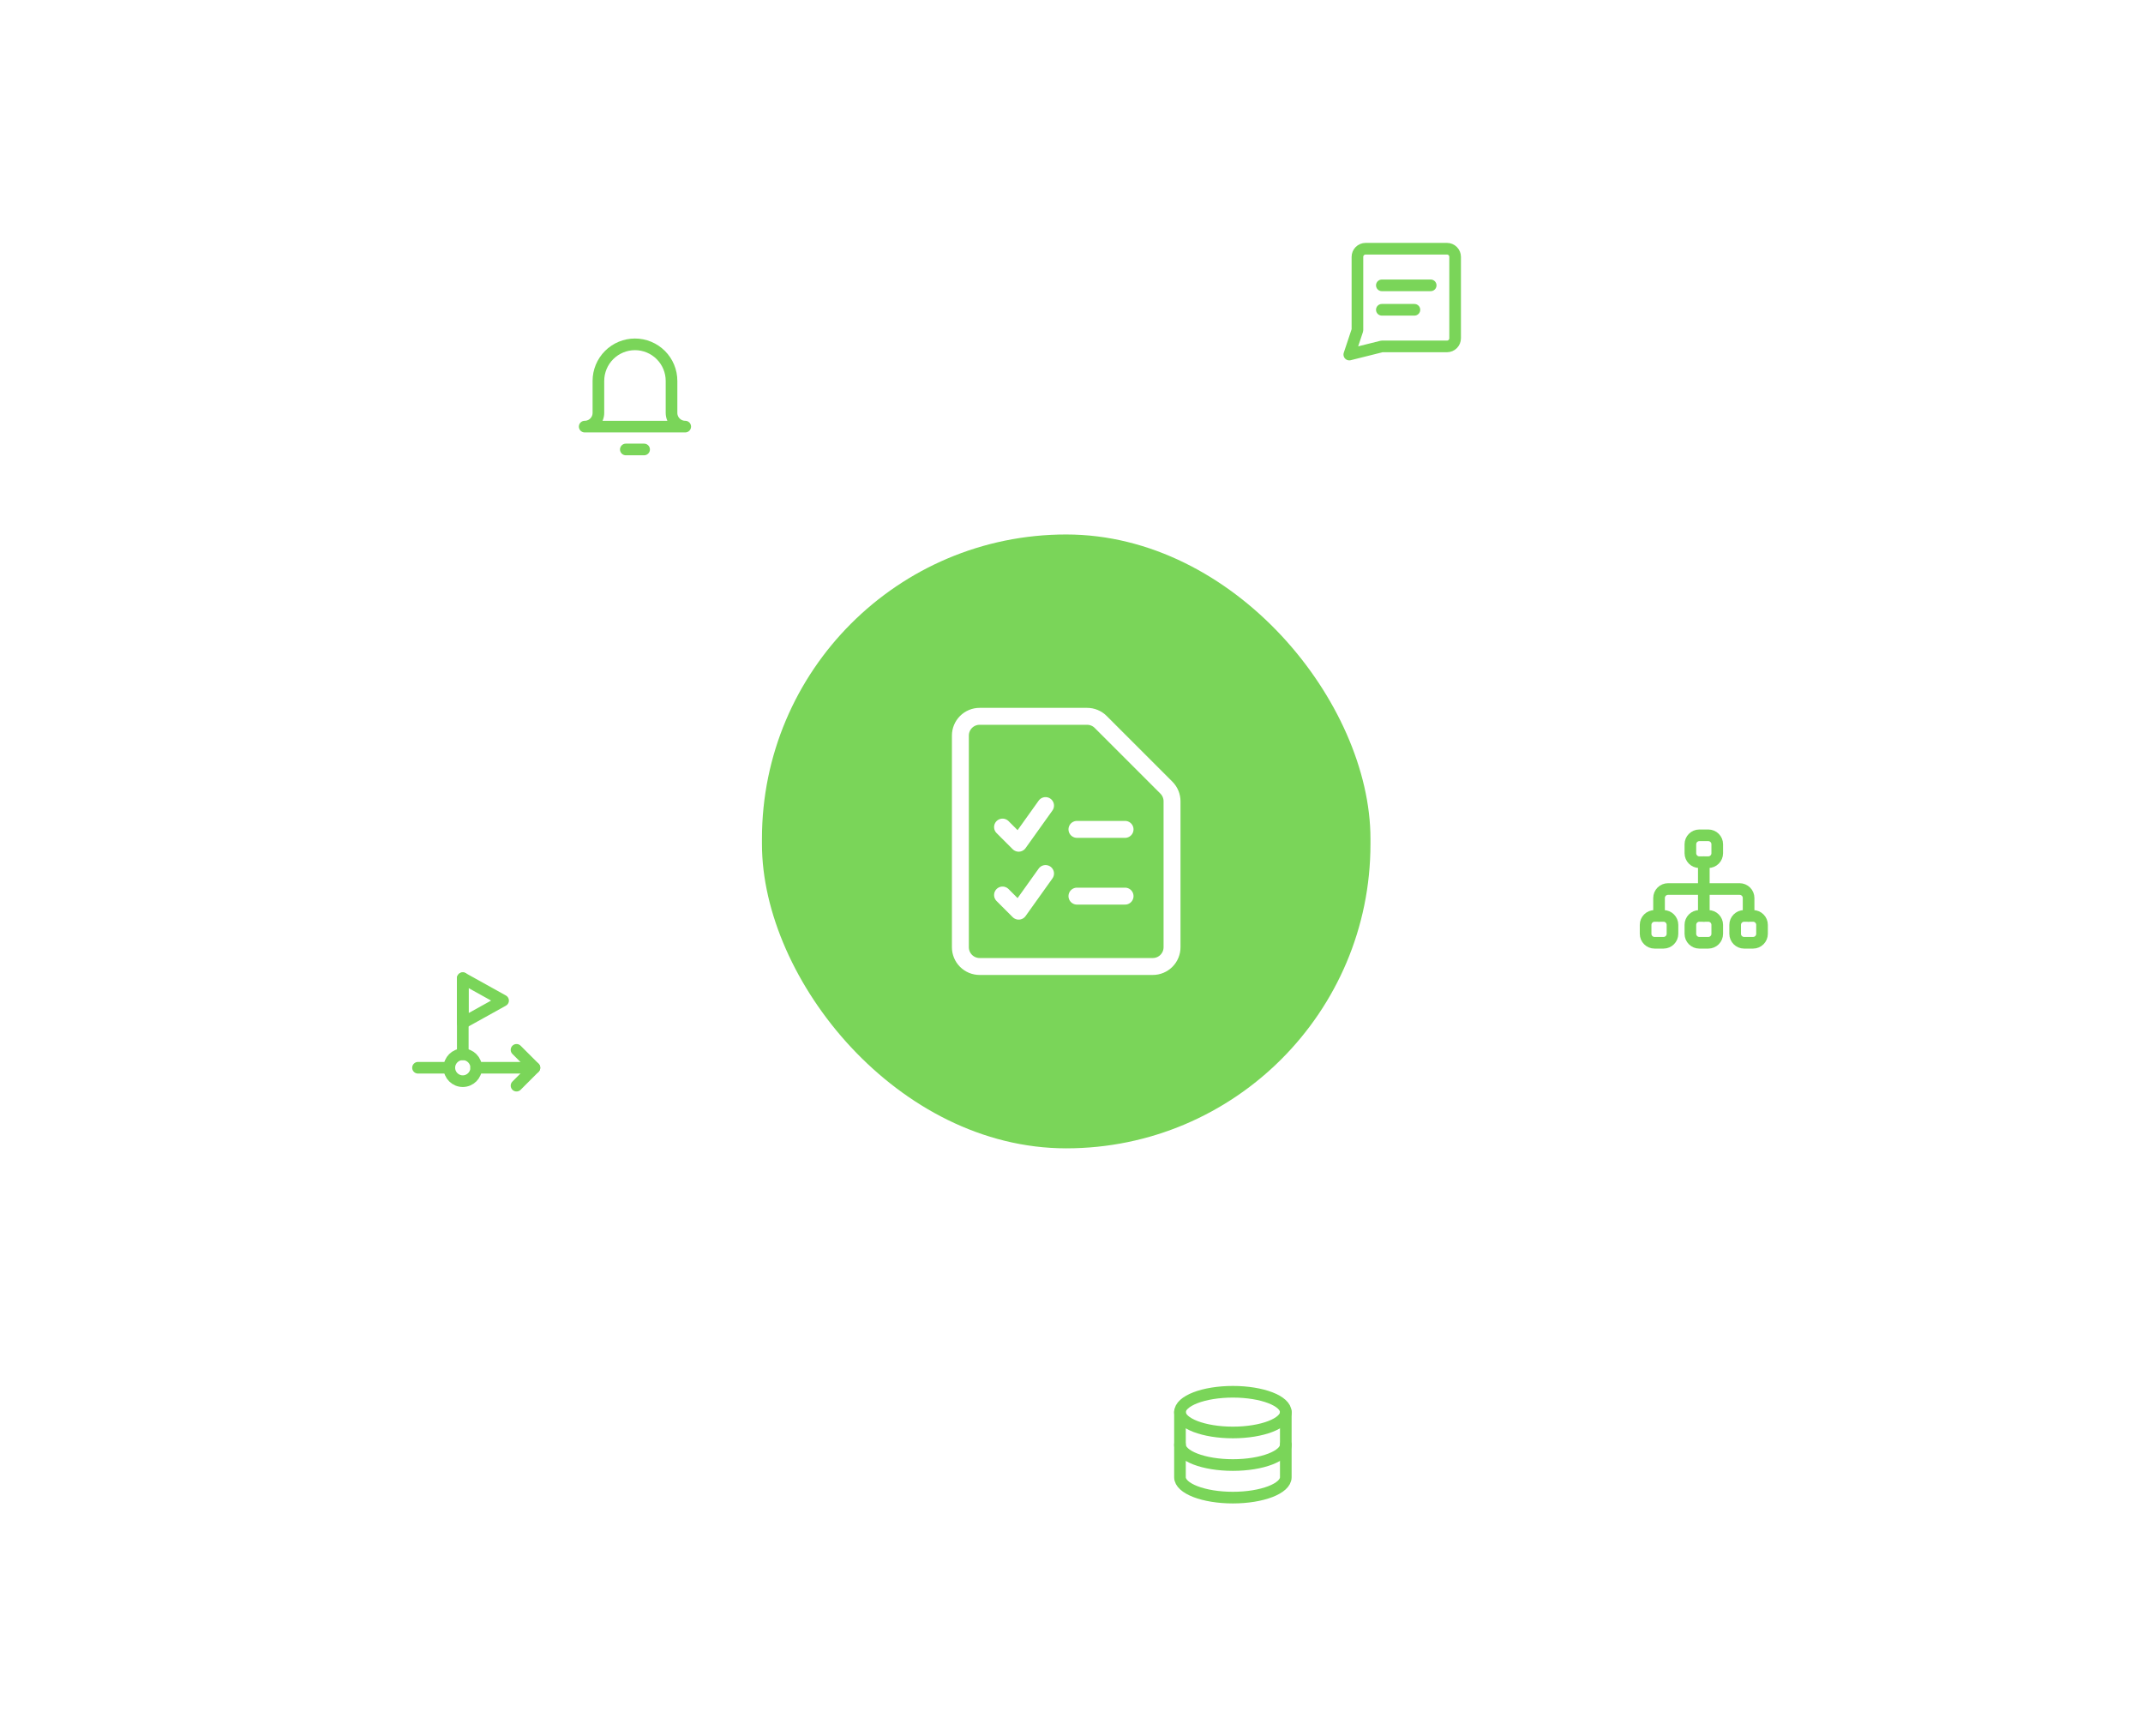 <svg width="405" height="328" viewBox="0 0 405 328" fill="none" xmlns="http://www.w3.org/2000/svg">
<circle cx="201.857" cy="159.501" r="84.22" fill="#F2F2F2" fill-opacity="0.05"/>
<circle cx="201.858" cy="159.501" r="106.383" fill="white" fill-opacity="0.05"/>
<circle cx="202.3" cy="159.943" r="130.763" fill="url(#paint0_radial_2868_57931)" fill-opacity="0.05"/>
<circle cx="201.857" cy="159.502" r="155.143" fill="url(#paint1_radial_2868_57931)" fill-opacity="0.05"/>
<g filter="url(#filter0_d_2868_57931)">
<rect x="211" y="251" width="44" height="44" rx="22" fill="white"/>
<path d="M233 270.692C238.523 270.692 243 268.97 243 266.846C243 264.722 238.523 263 233 263C227.477 263 223 264.722 223 266.846C223 268.97 227.477 270.692 233 270.692Z" stroke="#7AD559" stroke-width="2.2" stroke-linecap="round" stroke-linejoin="round"/>
<path d="M223 266.848V279.155C223 281.278 227.477 283.002 233 283.002C238.523 283.002 243 281.278 243 279.155V266.848" stroke="#7AD559" stroke-width="2.2" stroke-linecap="round" stroke-linejoin="round"/>
<path d="M243 273C243 275.123 238.523 276.846 233 276.846C227.477 276.846 223 275.123 223 273" stroke="#7AD559" stroke-width="2.2" stroke-linecap="round" stroke-linejoin="round"/>
</g>
<g filter="url(#filter1_d_2868_57931)">
<rect x="68" y="173" width="44" height="44" rx="22" fill="white"/>
<path d="M87.457 204.307C88.859 204.307 89.995 203.171 89.995 201.769C89.995 200.367 88.859 199.23 87.457 199.23C86.055 199.23 84.918 200.367 84.918 201.769C84.918 203.171 86.055 204.307 87.457 204.307Z" stroke="#7AD559" stroke-width="2.2" stroke-linecap="round" stroke-linejoin="round"/>
<path d="M78.998 201.77H84.921" stroke="#7AD559" stroke-width="2.2" stroke-linecap="round" stroke-linejoin="round"/>
<path d="M89.998 201.77H100.998" stroke="#7AD559" stroke-width="2.2" stroke-linecap="round" stroke-linejoin="round"/>
<path d="M97.617 198.387L101.002 201.771L97.617 205.156" stroke="#7AD559" stroke-width="2.2" stroke-linecap="round" stroke-linejoin="round"/>
<path d="M87.459 199.233V184.848" stroke="#7AD559" stroke-width="2.2" stroke-linecap="round" stroke-linejoin="round"/>
<path d="M87.459 184.848L95.075 189.079L87.459 193.309V184.848Z" stroke="#7AD559" stroke-width="2.2" stroke-linecap="round" stroke-linejoin="round"/>
</g>
<g filter="url(#filter2_d_2868_57931)">
<rect x="300" y="146" width="44" height="44" rx="22" fill="white"/>
<path d="M313.539 173.077V169.692C313.539 169.243 313.717 168.813 314.035 168.496C314.352 168.178 314.783 168 315.231 168H328.77C329.219 168 329.649 168.178 329.966 168.496C330.284 168.813 330.462 169.243 330.462 169.692V173.077" stroke="#7AD559" stroke-width="2.2" stroke-linecap="round" stroke-linejoin="round"/>
<path d="M322 162.926V173.08" stroke="#7AD559" stroke-width="2.2" stroke-linecap="round" stroke-linejoin="round"/>
<path d="M319.461 159.54V161.232C319.461 162.167 320.219 162.925 321.153 162.925H322.846C323.78 162.925 324.538 162.167 324.538 161.232V159.54C324.538 158.605 323.78 157.848 322.846 157.848H321.153C320.219 157.848 319.461 158.605 319.461 159.54Z" stroke="#7AD559" stroke-width="2.2" stroke-linecap="round" stroke-linejoin="round"/>
<path d="M319.461 174.77V176.463C319.461 177.397 320.219 178.155 321.153 178.155H322.846C323.78 178.155 324.538 177.397 324.538 176.463V174.77C324.538 173.836 323.78 173.078 322.846 173.078H321.153C320.219 173.078 319.461 173.836 319.461 174.77Z" stroke="#7AD559" stroke-width="2.2" stroke-linecap="round" stroke-linejoin="round"/>
<path d="M311 174.77V176.463C311 177.397 311.758 178.155 312.692 178.155H314.385C315.319 178.155 316.077 177.397 316.077 176.463V174.77C316.077 173.836 315.319 173.078 314.385 173.078H312.692C311.758 173.078 311 173.836 311 174.77Z" stroke="#7AD559" stroke-width="2.2" stroke-linecap="round" stroke-linejoin="round"/>
<path d="M327.924 174.77V176.463C327.924 177.397 328.681 178.155 329.616 178.155H331.308C332.243 178.155 333.001 177.397 333.001 176.463V174.77C333.001 173.836 332.243 173.078 331.308 173.078H329.616C328.681 173.078 327.924 173.836 327.924 174.77Z" stroke="#7AD559" stroke-width="2.2" stroke-linecap="round" stroke-linejoin="round"/>
</g>
<g filter="url(#filter3_d_2868_57931)">
<rect x="144" y="101" width="115" height="116" rx="57.5" fill="#7AD559"/>
<path d="M221.5 178.999C221.5 179.964 221.117 180.889 220.435 181.571C219.753 182.253 218.828 182.636 217.864 182.636H185.136C184.172 182.636 183.247 182.253 182.565 181.571C181.883 180.889 181.5 179.964 181.5 178.999V139C181.5 138.035 181.883 137.11 182.565 136.428C183.247 135.746 184.172 135.363 185.136 135.363H205.448C206.413 135.363 207.338 135.746 208.019 136.428L220.435 148.844C221.117 149.526 221.5 150.45 221.5 151.415V178.999Z" stroke="white" stroke-width="3.2" stroke-linecap="round" stroke-linejoin="round"/>
<path d="M203.531 156.727H212.622" stroke="white" stroke-width="3.2" stroke-linecap="round" stroke-linejoin="round"/>
<path d="M203.531 169.34H212.622" stroke="white" stroke-width="3.2" stroke-linecap="round" stroke-linejoin="round"/>
<path d="M189.469 169.133L192.516 172.18L197.594 165.07" stroke="white" stroke-width="3.2" stroke-linecap="round" stroke-linejoin="round"/>
<path d="M189.469 156.293L192.516 159.34L197.594 152.23" stroke="white" stroke-width="3.2" stroke-linecap="round" stroke-linejoin="round"/>
</g>
<g filter="url(#filter4_d_2868_57931)">
<rect x="98" y="53" width="44" height="44" rx="22" fill="white"/>
<path d="M118.273 84.934H121.728" stroke="#7AD559" stroke-width="2.2" stroke-linecap="round" stroke-linejoin="round"/>
<path d="M126.909 71.979C126.909 70.147 126.181 68.39 124.885 67.094C123.59 65.798 121.832 65.07 120 65.07C118.168 65.07 116.41 65.798 115.115 67.094C113.819 68.39 113.091 70.147 113.091 71.979V78.025C113.091 78.712 112.818 79.371 112.332 79.857C111.846 80.343 111.187 80.616 110.5 80.616H129.5C128.813 80.616 128.154 80.343 127.668 79.857C127.182 79.371 126.909 78.712 126.909 78.025V71.979Z" stroke="#7AD559" stroke-width="2.2" stroke-linecap="round" stroke-linejoin="round"/>
</g>
<g filter="url(#filter5_d_2868_57931)">
<rect x="243" y="35" width="44" height="44" rx="22" fill="white"/>
<path d="M261.154 65.462L255 67L256.538 62.385V48.538C256.538 48.13 256.701 47.739 256.989 47.451C257.278 47.162 257.669 47 258.077 47H273.462C273.87 47 274.261 47.162 274.549 47.451C274.838 47.739 275 48.13 275 48.538V63.923C275 64.331 274.838 64.722 274.549 65.011C274.261 65.299 273.87 65.462 273.462 65.462H261.154Z" stroke="#7AD559" stroke-width="2.2" stroke-linecap="round" stroke-linejoin="round"/>
<path d="M261.152 53.922H270.383" stroke="#7AD559" stroke-width="2.2" stroke-linecap="round" stroke-linejoin="round"/>
<path d="M261.152 58.539H267.306" stroke="#7AD559" stroke-width="2.2" stroke-linecap="round" stroke-linejoin="round"/>
</g>
<defs>
<filter id="filter0_d_2868_57931" x="186" y="226" width="94" height="94" filterUnits="userSpaceOnUse" color-interpolation-filters="sRGB">
<feFlood flood-opacity="0" result="BackgroundImageFix"/>
<feColorMatrix in="SourceAlpha" type="matrix" values="0 0 0 0 0 0 0 0 0 0 0 0 0 0 0 0 0 0 127 0" result="hardAlpha"/>
<feOffset/>
<feGaussianBlur stdDeviation="12.5"/>
<feComposite in2="hardAlpha" operator="out"/>
<feColorMatrix type="matrix" values="0 0 0 0 0 0 0 0 0 0 0 0 0 0 0 0 0 0 0.3 0"/>
<feBlend mode="normal" in2="BackgroundImageFix" result="effect1_dropShadow_2868_57931"/>
<feBlend mode="normal" in="SourceGraphic" in2="effect1_dropShadow_2868_57931" result="shape"/>
</filter>
<filter id="filter1_d_2868_57931" x="43" y="148" width="94" height="94" filterUnits="userSpaceOnUse" color-interpolation-filters="sRGB">
<feFlood flood-opacity="0" result="BackgroundImageFix"/>
<feColorMatrix in="SourceAlpha" type="matrix" values="0 0 0 0 0 0 0 0 0 0 0 0 0 0 0 0 0 0 127 0" result="hardAlpha"/>
<feOffset/>
<feGaussianBlur stdDeviation="12.5"/>
<feComposite in2="hardAlpha" operator="out"/>
<feColorMatrix type="matrix" values="0 0 0 0 0 0 0 0 0 0 0 0 0 0 0 0 0 0 0.3 0"/>
<feBlend mode="normal" in2="BackgroundImageFix" result="effect1_dropShadow_2868_57931"/>
<feBlend mode="normal" in="SourceGraphic" in2="effect1_dropShadow_2868_57931" result="shape"/>
</filter>
<filter id="filter2_d_2868_57931" x="275" y="121" width="94" height="94" filterUnits="userSpaceOnUse" color-interpolation-filters="sRGB">
<feFlood flood-opacity="0" result="BackgroundImageFix"/>
<feColorMatrix in="SourceAlpha" type="matrix" values="0 0 0 0 0 0 0 0 0 0 0 0 0 0 0 0 0 0 127 0" result="hardAlpha"/>
<feOffset/>
<feGaussianBlur stdDeviation="12.5"/>
<feComposite in2="hardAlpha" operator="out"/>
<feColorMatrix type="matrix" values="0 0 0 0 0 0 0 0 0 0 0 0 0 0 0 0 0 0 0.3 0"/>
<feBlend mode="normal" in2="BackgroundImageFix" result="effect1_dropShadow_2868_57931"/>
<feBlend mode="normal" in="SourceGraphic" in2="effect1_dropShadow_2868_57931" result="shape"/>
</filter>
<filter id="filter3_d_2868_57931" x="114" y="71" width="175" height="176" filterUnits="userSpaceOnUse" color-interpolation-filters="sRGB">
<feFlood flood-opacity="0" result="BackgroundImageFix"/>
<feColorMatrix in="SourceAlpha" type="matrix" values="0 0 0 0 0 0 0 0 0 0 0 0 0 0 0 0 0 0 127 0" result="hardAlpha"/>
<feOffset/>
<feGaussianBlur stdDeviation="15"/>
<feComposite in2="hardAlpha" operator="out"/>
<feColorMatrix type="matrix" values="0 0 0 0 0 0 0 0 0 0 0 0 0 0 0 0 0 0 0.25 0"/>
<feBlend mode="normal" in2="BackgroundImageFix" result="effect1_dropShadow_2868_57931"/>
<feBlend mode="normal" in="SourceGraphic" in2="effect1_dropShadow_2868_57931" result="shape"/>
</filter>
<filter id="filter4_d_2868_57931" x="73" y="28" width="94" height="94" filterUnits="userSpaceOnUse" color-interpolation-filters="sRGB">
<feFlood flood-opacity="0" result="BackgroundImageFix"/>
<feColorMatrix in="SourceAlpha" type="matrix" values="0 0 0 0 0 0 0 0 0 0 0 0 0 0 0 0 0 0 127 0" result="hardAlpha"/>
<feOffset/>
<feGaussianBlur stdDeviation="12.5"/>
<feComposite in2="hardAlpha" operator="out"/>
<feColorMatrix type="matrix" values="0 0 0 0 0 0 0 0 0 0 0 0 0 0 0 0 0 0 0.3 0"/>
<feBlend mode="normal" in2="BackgroundImageFix" result="effect1_dropShadow_2868_57931"/>
<feBlend mode="normal" in="SourceGraphic" in2="effect1_dropShadow_2868_57931" result="shape"/>
</filter>
<filter id="filter5_d_2868_57931" x="218" y="10" width="94" height="94" filterUnits="userSpaceOnUse" color-interpolation-filters="sRGB">
<feFlood flood-opacity="0" result="BackgroundImageFix"/>
<feColorMatrix in="SourceAlpha" type="matrix" values="0 0 0 0 0 0 0 0 0 0 0 0 0 0 0 0 0 0 127 0" result="hardAlpha"/>
<feOffset/>
<feGaussianBlur stdDeviation="12.5"/>
<feComposite in2="hardAlpha" operator="out"/>
<feColorMatrix type="matrix" values="0 0 0 0 0 0 0 0 0 0 0 0 0 0 0 0 0 0 0.3 0"/>
<feBlend mode="normal" in2="BackgroundImageFix" result="effect1_dropShadow_2868_57931"/>
<feBlend mode="normal" in="SourceGraphic" in2="effect1_dropShadow_2868_57931" result="shape"/>
</filter>
<radialGradient id="paint0_radial_2868_57931" cx="0" cy="0" r="1" gradientUnits="userSpaceOnUse" gradientTransform="translate(202.3 159.943) rotate(90) scale(130.763)">
<stop stop-color="white"/>
<stop offset="1" stop-color="white" stop-opacity="0.5"/>
</radialGradient>
<radialGradient id="paint1_radial_2868_57931" cx="0" cy="0" r="1" gradientUnits="userSpaceOnUse" gradientTransform="translate(201.857 159.502) rotate(90) scale(155.143)">
<stop stop-color="white"/>
<stop offset="1" stop-color="white" stop-opacity="0.3"/>
</radialGradient>
</defs>
</svg>
